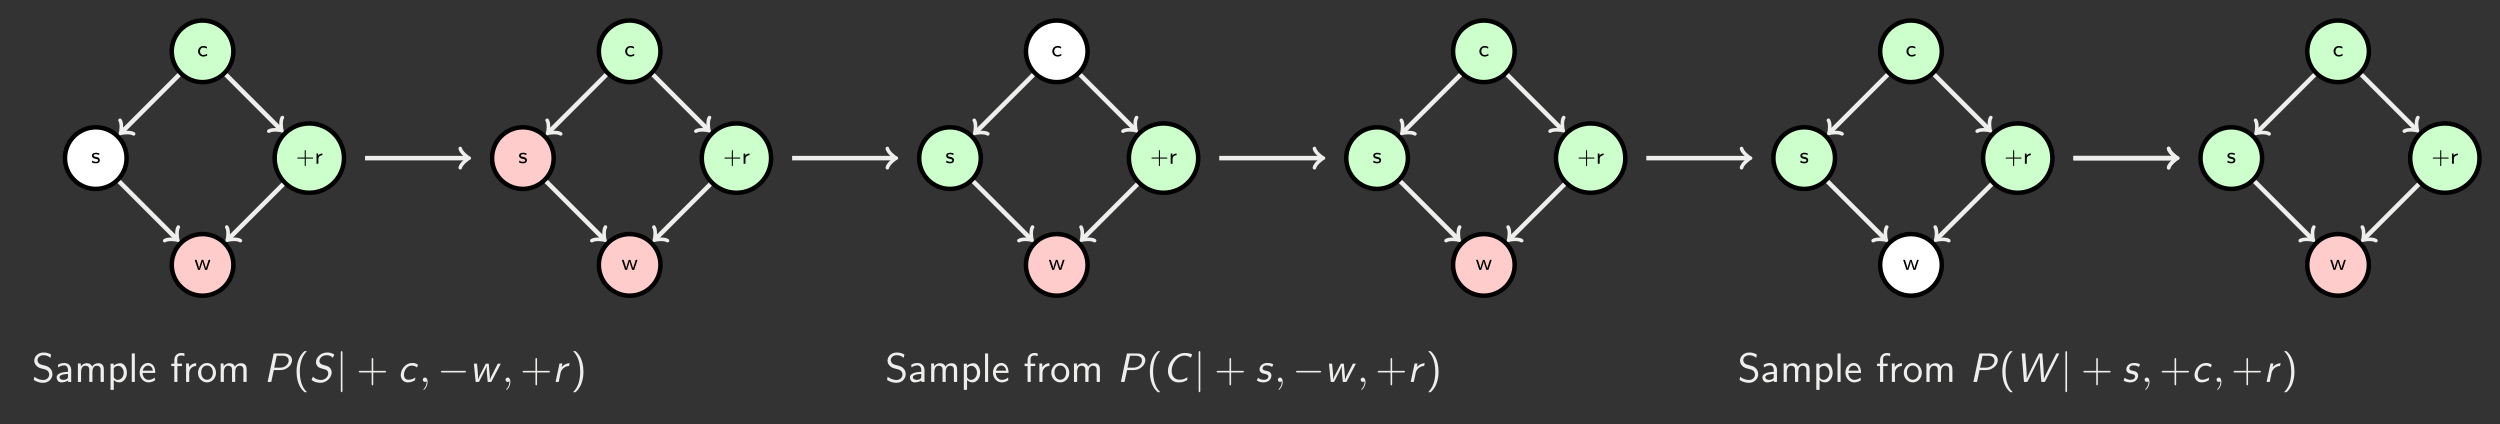 <?xml version="1.0" encoding="UTF-8"?>
<svg xmlns="http://www.w3.org/2000/svg" xmlns:xlink="http://www.w3.org/1999/xlink" width="663.7pt" height="112.606pt" viewBox="0 0 663.7 112.606" version="1.1">
<rect x="0" y="0" width="663.7" height="112.606" fill="#808080" stroke="none"/>
<defs>
<g>
<symbol overflow="visible" id="glyph0-0">
<path style="stroke:none;" d=""/>
</symbol>
<symbol overflow="visible" id="glyph0-1">
<path style="stroke:none;" d="M 2.609 -0.656 C 2.297 -0.453 1.984 -0.359 1.609 -0.359 C 1.062 -0.359 0.734 -0.797 0.734 -1.328 C 0.734 -1.797 0.969 -2.328 1.625 -2.328 C 2.031 -2.328 2.219 -2.25 2.531 -2.062 L 2.609 -2.484 C 2.25 -2.672 2.094 -2.75 1.625 -2.75 C 0.734 -2.75 0.219 -2.016 0.219 -1.328 C 0.219 -0.594 0.797 0.062 1.609 0.062 C 2.016 0.062 2.375 -0.062 2.641 -0.219 Z M 2.609 -0.656 "/>
</symbol>
<symbol overflow="visible" id="glyph0-2">
<path style="stroke:none;" d="M 4.25 -2.656 L 3.781 -2.656 C 3.734 -2.484 3.391 -1.484 3.203 -0.859 C 3.156 -0.688 3.094 -0.484 3.078 -0.359 C 3.047 -0.594 2.828 -1.25 2.812 -1.281 L 2.375 -2.656 L 1.922 -2.656 C 1.75 -2.141 1.297 -0.797 1.25 -0.359 C 1.203 -0.797 0.75 -2.109 0.656 -2.406 C 0.609 -2.547 0.609 -2.562 0.578 -2.656 L 0.094 -2.656 L 0.969 0 L 1.469 0 C 1.469 -0.031 1.641 -0.5 1.844 -1.156 C 1.938 -1.453 2.109 -2.031 2.141 -2.297 C 2.156 -2.172 2.203 -2.047 2.234 -1.891 C 2.281 -1.734 2.328 -1.578 2.359 -1.438 L 2.828 0 L 3.375 0 Z M 4.25 -2.656 "/>
</symbol>
<symbol overflow="visible" id="glyph0-3">
<path style="stroke:none;" d="M 2.188 -2.562 C 1.781 -2.734 1.484 -2.75 1.266 -2.75 C 1.109 -2.75 0.203 -2.75 0.203 -1.953 C 0.203 -1.672 0.359 -1.516 0.438 -1.438 C 0.656 -1.234 0.906 -1.188 1.219 -1.125 C 1.5 -1.078 1.828 -1.016 1.828 -0.719 C 1.828 -0.344 1.328 -0.344 1.25 -0.344 C 0.859 -0.344 0.5 -0.484 0.266 -0.656 L 0.172 -0.203 C 0.391 -0.109 0.75 0.062 1.25 0.062 C 1.516 0.062 1.781 0.016 2 -0.141 C 2.219 -0.312 2.297 -0.578 2.297 -0.781 C 2.297 -0.891 2.281 -1.125 2.031 -1.344 C 1.812 -1.547 1.594 -1.578 1.297 -1.641 C 0.953 -1.703 0.672 -1.766 0.672 -2.016 C 0.672 -2.359 1.109 -2.359 1.203 -2.359 C 1.547 -2.359 1.812 -2.297 2.109 -2.141 Z M 2.188 -2.562 "/>
</symbol>
<symbol overflow="visible" id="glyph0-4">
<path style="stroke:none;" d="M 2.609 -1.359 L 4.375 -1.359 C 4.453 -1.359 4.578 -1.359 4.578 -1.5 C 4.578 -1.641 4.453 -1.641 4.375 -1.641 L 2.609 -1.641 L 2.609 -3.406 C 2.609 -3.484 2.609 -3.609 2.469 -3.609 C 2.328 -3.609 2.328 -3.484 2.328 -3.406 L 2.328 -1.641 L 0.562 -1.641 C 0.484 -1.641 0.359 -1.641 0.359 -1.5 C 0.359 -1.359 0.484 -1.359 0.562 -1.359 L 2.328 -1.359 L 2.328 0.406 C 2.328 0.484 2.328 0.625 2.469 0.625 C 2.609 0.625 2.609 0.484 2.609 0.406 Z M 2.609 -1.359 "/>
</symbol>
<symbol overflow="visible" id="glyph0-5">
<path style="stroke:none;" d="M 1.016 -1.281 C 1.016 -1.922 1.547 -2.266 2.078 -2.281 L 2.078 -2.719 C 1.578 -2.703 1.203 -2.469 0.969 -2.141 L 0.969 -2.703 L 0.516 -2.703 L 0.516 0 L 1.016 0 Z M 1.016 -1.281 "/>
</symbol>
<symbol overflow="visible" id="glyph1-0">
<path style="stroke:none;" d=""/>
</symbol>
<symbol overflow="visible" id="glyph1-1">
<path style="stroke:none;" d="M 5.078 -7.266 C 4.469 -7.625 3.875 -7.812 3.078 -7.812 C 1.562 -7.812 0.609 -6.734 0.609 -5.656 C 0.609 -5.188 0.766 -4.734 1.203 -4.281 C 1.656 -3.781 2.141 -3.656 2.781 -3.5 C 3.703 -3.266 3.812 -3.234 4.125 -2.969 C 4.344 -2.781 4.578 -2.422 4.578 -1.953 C 4.578 -1.234 3.984 -0.516 2.984 -0.516 C 2.547 -0.516 1.562 -0.625 0.641 -1.391 L 0.484 -0.516 C 1.438 0.094 2.312 0.234 3 0.234 C 4.438 0.234 5.438 -0.859 5.438 -2.062 C 5.438 -2.766 5.109 -3.297 4.859 -3.562 C 4.359 -4.094 3.984 -4.203 2.984 -4.453 C 2.359 -4.609 2.188 -4.641 1.859 -4.922 C 1.781 -5 1.469 -5.312 1.469 -5.797 C 1.469 -6.438 2.062 -7.094 3.062 -7.094 C 3.984 -7.094 4.5 -6.734 4.906 -6.391 Z M 5.078 -7.266 "/>
</symbol>
<symbol overflow="visible" id="glyph1-2">
<path style="stroke:none;" d="M 4.359 -3.156 C 4.359 -4.266 3.562 -5.031 2.547 -5.031 C 1.844 -5.031 1.359 -4.859 0.844 -4.562 L 0.906 -3.844 C 1.469 -4.25 2.016 -4.391 2.547 -4.391 C 3.062 -4.391 3.5 -3.953 3.5 -3.141 L 3.5 -2.672 C 1.859 -2.656 0.484 -2.188 0.484 -1.234 C 0.484 -0.766 0.781 0.125 1.719 0.125 C 1.875 0.125 2.906 0.094 3.531 -0.391 L 3.531 0 L 4.359 0 Z M 3.5 -1.438 C 3.5 -1.234 3.5 -0.953 3.125 -0.75 C 2.812 -0.562 2.406 -0.547 2.281 -0.547 C 1.75 -0.547 1.266 -0.797 1.266 -1.25 C 1.266 -2.016 3.031 -2.094 3.5 -2.109 Z M 3.5 -1.438 "/>
</symbol>
<symbol overflow="visible" id="glyph1-3">
<path style="stroke:none;" d="M 7.781 -3.25 C 7.781 -3.984 7.609 -4.969 6.281 -4.969 C 5.625 -4.969 5.062 -4.656 4.656 -4.062 C 4.375 -4.891 3.609 -4.969 3.266 -4.969 C 2.469 -4.969 1.969 -4.516 1.672 -4.125 L 1.672 -4.906 L 0.891 -4.906 L 0.891 0 L 1.734 0 L 1.734 -2.672 C 1.734 -3.406 2.031 -4.297 2.828 -4.297 C 3.844 -4.297 3.906 -3.594 3.906 -3.172 L 3.906 0 L 4.75 0 L 4.75 -2.672 C 4.75 -3.406 5.047 -4.297 5.859 -4.297 C 6.875 -4.297 6.922 -3.594 6.922 -3.172 L 6.922 0 L 7.781 0 Z M 7.781 -3.25 "/>
</symbol>
<symbol overflow="visible" id="glyph1-4">
<path style="stroke:none;" d="M 1.75 -0.5 C 2.078 -0.188 2.562 0.125 3.219 0.125 C 4.281 0.125 5.234 -0.953 5.234 -2.438 C 5.234 -3.734 4.547 -4.969 3.5 -4.969 C 2.844 -4.969 2.219 -4.734 1.719 -4.312 L 1.719 -4.844 L 0.891 -4.844 L 0.891 2.109 L 1.75 2.109 Z M 1.75 -3.625 C 2 -4.016 2.438 -4.266 2.906 -4.266 C 3.734 -4.266 4.391 -3.438 4.391 -2.438 C 4.391 -1.312 3.609 -0.547 2.797 -0.547 C 2.359 -0.547 2.078 -0.766 1.859 -1.062 C 1.75 -1.219 1.75 -1.25 1.75 -1.438 Z M 1.75 -3.625 "/>
</symbol>
<symbol overflow="visible" id="glyph1-5">
<path style="stroke:none;" d="M 1.703 -7.562 L 0.891 -7.562 L 0.891 0 L 1.703 0 Z M 1.703 -7.562 "/>
</symbol>
<symbol overflow="visible" id="glyph1-6">
<path style="stroke:none;" d="M 4.516 -2.391 C 4.516 -2.766 4.5 -3.578 4.078 -4.234 C 3.625 -4.906 2.969 -5.031 2.578 -5.031 C 1.359 -5.031 0.375 -3.875 0.375 -2.469 C 0.375 -1.031 1.422 0.125 2.734 0.125 C 3.422 0.125 4.047 -0.141 4.469 -0.453 L 4.406 -1.156 C 3.719 -0.594 3 -0.547 2.75 -0.547 C 1.875 -0.547 1.172 -1.312 1.141 -2.391 Z M 1.203 -2.984 C 1.375 -3.812 1.953 -4.359 2.578 -4.359 C 3.141 -4.359 3.75 -3.984 3.891 -2.984 Z M 1.203 -2.984 "/>
</symbol>
<symbol overflow="visible" id="glyph1-7">
<path style="stroke:none;" d="M 1.922 -4.203 L 3.125 -4.203 L 3.125 -4.844 L 1.891 -4.844 L 1.891 -6.141 C 1.891 -6.953 2.625 -7.031 2.906 -7.031 C 3.125 -7.031 3.406 -7 3.781 -6.844 L 3.781 -7.562 C 3.656 -7.609 3.312 -7.688 2.906 -7.688 C 1.891 -7.688 1.094 -6.922 1.094 -5.828 L 1.094 -4.844 L 0.297 -4.844 L 0.297 -4.203 L 1.094 -4.203 L 1.094 0 L 1.922 0 Z M 1.922 -4.203 "/>
</symbol>
<symbol overflow="visible" id="glyph1-8">
<path style="stroke:none;" d="M 1.719 -2.328 C 1.719 -3.422 2.5 -4.203 3.562 -4.234 L 3.562 -4.969 C 2.594 -4.953 2 -4.422 1.656 -3.922 L 1.656 -4.906 L 0.891 -4.906 L 0.891 0 L 1.719 0 Z M 1.719 -2.328 "/>
</symbol>
<symbol overflow="visible" id="glyph1-9">
<path style="stroke:none;" d="M 5.109 -2.406 C 5.109 -3.859 4.031 -5.031 2.719 -5.031 C 1.391 -5.031 0.328 -3.828 0.328 -2.406 C 0.328 -0.953 1.438 0.125 2.719 0.125 C 4.031 0.125 5.109 -0.984 5.109 -2.406 Z M 2.719 -0.578 C 1.969 -0.578 1.172 -1.188 1.172 -2.516 C 1.172 -3.828 2 -4.359 2.719 -4.359 C 3.484 -4.359 4.266 -3.797 4.266 -2.516 C 4.266 -1.219 3.516 -0.578 2.719 -0.578 Z M 2.719 -0.578 "/>
</symbol>
<symbol overflow="visible" id="glyph1-10">
<path style="stroke:none;" d="M 2.953 -8.172 C 2.609 -7.859 1.875 -7.188 1.375 -5.844 C 0.938 -4.672 0.859 -3.516 0.859 -2.719 C 0.859 0.797 2.438 2.25 2.953 2.719 L 3.625 2.719 C 3.094 2.203 1.719 0.797 1.719 -2.719 C 1.719 -3.344 1.75 -4.609 2.188 -5.906 C 2.641 -7.172 3.266 -7.812 3.625 -8.172 Z M 2.953 -8.172 "/>
</symbol>
<symbol overflow="visible" id="glyph1-11">
<path style="stroke:none;" d="M 4.453 -2.516 L 7.5 -2.516 C 7.656 -2.516 7.859 -2.516 7.859 -2.719 C 7.859 -2.938 7.656 -2.938 7.5 -2.938 L 4.453 -2.938 L 4.453 -6 C 4.453 -6.156 4.453 -6.359 4.25 -6.359 C 4.031 -6.359 4.031 -6.156 4.031 -6 L 4.031 -2.938 L 0.969 -2.938 C 0.812 -2.938 0.609 -2.938 0.609 -2.719 C 0.609 -2.516 0.812 -2.516 0.969 -2.516 L 4.031 -2.516 L 4.031 0.547 C 4.031 0.703 4.031 0.906 4.25 0.906 C 4.453 0.906 4.453 0.703 4.453 0.547 Z M 4.453 -2.516 "/>
</symbol>
<symbol overflow="visible" id="glyph1-12">
<path style="stroke:none;" d="M 1.281 2.719 C 1.625 2.406 2.359 1.734 2.859 0.391 C 3.297 -0.781 3.375 -1.938 3.375 -2.719 C 3.375 -6.25 1.797 -7.703 1.281 -8.172 L 0.609 -8.172 C 1.141 -7.656 2.516 -6.25 2.516 -2.719 C 2.516 -2.109 2.484 -0.844 2.047 0.453 C 1.594 1.719 0.969 2.359 0.609 2.719 Z M 1.281 2.719 "/>
</symbol>
<symbol overflow="visible" id="glyph2-0">
<path style="stroke:none;" d=""/>
</symbol>
<symbol overflow="visible" id="glyph2-1">
<path style="stroke:none;" d="M 2.688 -3.156 L 4.516 -3.156 C 6.016 -3.156 7.531 -4.391 7.531 -5.766 C 7.531 -6.766 6.703 -7.562 5.375 -7.562 L 2.656 -7.562 L 1.047 0 L 2.016 0 Z M 3.469 -6.953 L 5 -6.953 C 5.984 -6.953 6.641 -6.5 6.641 -5.688 C 6.641 -4.812 5.828 -3.781 4.328 -3.781 L 2.797 -3.781 Z M 3.469 -6.953 "/>
</symbol>
<symbol overflow="visible" id="glyph2-2">
<path style="stroke:none;" d="M 6.625 -7.281 C 6.016 -7.641 5.5 -7.812 4.734 -7.812 C 3.031 -7.812 1.766 -6.469 1.766 -5.266 C 1.766 -4.953 1.859 -4.5 2.188 -4.156 C 2.578 -3.734 2.891 -3.672 3.531 -3.484 C 4.328 -3.281 4.531 -3.234 4.75 -2.984 C 4.969 -2.719 5.031 -2.453 5.031 -2.219 C 5.031 -1.422 4.219 -0.516 3.094 -0.516 C 2.406 -0.516 1.562 -0.75 0.938 -1.391 L 0.594 -0.531 C 1.156 -0.062 2.047 0.234 2.938 0.234 C 4.609 0.234 5.938 -1.188 5.938 -2.516 C 5.938 -2.75 5.891 -3.266 5.469 -3.734 C 5.109 -4.141 4.828 -4.203 3.828 -4.469 C 3.375 -4.594 2.688 -4.781 2.688 -5.562 C 2.688 -6.344 3.516 -7.094 4.562 -7.094 C 5.281 -7.094 5.797 -6.891 6.266 -6.391 Z M 6.625 -7.281 "/>
</symbol>
<symbol overflow="visible" id="glyph2-3">
<path style="stroke:none;" d="M 5.438 -4.547 C 4.859 -4.969 4.453 -5.031 3.859 -5.031 C 2.109 -5.031 0.844 -3.297 0.844 -1.844 C 0.844 -0.844 1.469 0.125 2.719 0.125 C 3.297 0.125 3.938 -0.031 4.625 -0.438 L 4.719 -1.172 C 4.281 -0.891 3.672 -0.578 2.875 -0.578 C 2.109 -0.578 1.703 -1.141 1.703 -1.906 C 1.703 -2.859 2.359 -4.328 3.719 -4.328 C 4.375 -4.328 4.672 -4.203 5.156 -3.844 Z M 5.438 -4.547 "/>
</symbol>
<symbol overflow="visible" id="glyph2-4">
<path style="stroke:none;" d="M 8.312 -4.844 L 7.516 -4.844 L 6.234 -2.328 C 5.938 -1.766 5.547 -1.031 5.422 -0.594 L 5.406 -0.594 L 5.406 -0.906 C 5.406 -1.531 5.359 -2 5.312 -2.578 L 5.109 -4.844 L 4.328 -4.844 L 3.094 -2.422 C 2.766 -1.812 2.453 -1.188 2.281 -0.625 L 2.266 -0.625 C 2.281 -0.703 2.281 -0.906 2.281 -1.125 C 2.281 -1.234 2.281 -1.781 2.188 -2.766 L 2 -4.844 L 1.172 -4.844 L 1.641 0 L 2.516 0 C 2.562 -0.109 3.281 -1.484 3.516 -1.953 C 3.984 -2.906 4.453 -3.828 4.562 -4.234 L 4.578 -4.234 C 4.578 -4.203 4.562 -4 4.562 -3.781 C 4.562 -3.266 4.609 -2.672 4.641 -2.156 L 4.844 0 L 5.797 0 Z M 8.312 -4.844 "/>
</symbol>
<symbol overflow="visible" id="glyph2-5">
<path style="stroke:none;" d="M 4.625 -4.969 C 3.344 -4.938 2.531 -3.969 2.516 -3.953 L 2.5 -3.953 L 2.703 -4.906 L 1.938 -4.906 L 0.891 0 L 1.719 0 C 2 -1.344 2.219 -2.391 2.25 -2.547 C 2.453 -3.266 3.266 -4.203 4.453 -4.234 Z M 4.625 -4.969 "/>
</symbol>
<symbol overflow="visible" id="glyph2-6">
<path style="stroke:none;" d="M 7.859 -7.312 C 7.188 -7.609 6.594 -7.688 5.906 -7.688 C 3.531 -7.688 1.422 -5.297 1.422 -2.859 C 1.422 -1.25 2.516 0.125 4.188 0.125 C 5.219 0.125 5.625 0 6.516 -0.484 L 6.609 -1.25 C 5.766 -0.734 5.25 -0.594 4.438 -0.594 C 3.062 -0.594 2.406 -1.719 2.406 -2.938 C 2.406 -5 4 -6.984 5.766 -6.984 C 6.484 -6.984 6.922 -6.812 7.5 -6.422 Z M 7.859 -7.312 "/>
</symbol>
<symbol overflow="visible" id="glyph2-7">
<path style="stroke:none;" d="M 4.734 -4.672 C 4.25 -4.922 3.844 -5.031 3.234 -5.031 C 2.828 -5.031 2.25 -4.984 1.734 -4.594 C 1.281 -4.25 1.094 -3.656 1.094 -3.344 C 1.094 -3.016 1.234 -2.766 1.453 -2.547 C 1.719 -2.281 2 -2.219 2.656 -2.094 C 2.938 -2.031 3.453 -1.922 3.453 -1.438 C 3.453 -1.422 3.453 -0.562 2.25 -0.562 C 1.859 -0.562 1.219 -0.656 0.672 -1.094 L 0.438 -0.516 C 0.422 -0.484 0.391 -0.422 0.391 -0.375 C 0.391 -0.344 1.062 0.125 2.109 0.125 C 3.922 0.125 4.25 -1.234 4.25 -1.672 C 4.25 -2.203 3.938 -2.484 3.844 -2.578 C 3.531 -2.812 3.344 -2.844 2.75 -2.984 C 2.312 -3.062 1.906 -3.156 1.906 -3.594 C 1.906 -3.609 1.906 -4.391 3 -4.391 C 3.594 -4.391 4.016 -4.25 4.453 -3.969 Z M 4.734 -4.672 "/>
</symbol>
<symbol overflow="visible" id="glyph2-8">
<path style="stroke:none;" d="M 11.75 -7.562 L 10.953 -7.562 L 8.938 -3.562 C 8.734 -3.156 7.859 -1.375 7.656 -0.812 L 7.641 -0.812 C 7.656 -0.891 7.656 -0.922 7.656 -1.203 C 7.656 -1.312 7.656 -1.969 7.531 -3.703 L 7.234 -7.562 L 6.344 -7.562 C 6.281 -7.422 5.641 -6.156 5.625 -6.156 L 3.906 -2.641 C 3.422 -1.656 3.156 -1.031 3.094 -0.828 C 3.094 -0.906 3.094 -1.234 3.094 -1.344 C 3.094 -2.172 3.047 -3 2.984 -3.828 L 2.688 -7.562 L 1.75 -7.562 L 2.359 0 L 3.25 0 L 4.969 -3.406 C 5.109 -3.719 6.375 -6.219 6.531 -6.734 L 6.547 -6.734 L 6.547 -6.406 C 6.547 -5.938 6.609 -4.75 6.656 -4.062 L 6.969 0 L 7.922 0 Z M 11.75 -7.562 "/>
</symbol>
<symbol overflow="visible" id="glyph3-0">
<path style="stroke:none;" d=""/>
</symbol>
<symbol overflow="visible" id="glyph3-1">
<path style="stroke:none;" d="M 1.734 -7.781 C 1.734 -7.984 1.734 -8.172 1.516 -8.172 C 1.297 -8.172 1.297 -7.984 1.297 -7.781 L 1.297 2.328 C 1.297 2.531 1.297 2.719 1.516 2.719 C 1.734 2.719 1.734 2.531 1.734 2.328 Z M 1.734 -7.781 "/>
</symbol>
<symbol overflow="visible" id="glyph3-2">
<path style="stroke:none;" d="M 7.188 -2.516 C 7.375 -2.516 7.562 -2.516 7.562 -2.719 C 7.562 -2.938 7.375 -2.938 7.188 -2.938 L 1.281 -2.938 C 1.094 -2.938 0.906 -2.938 0.906 -2.719 C 0.906 -2.516 1.094 -2.516 1.281 -2.516 Z M 7.188 -2.516 "/>
</symbol>
<symbol overflow="visible" id="glyph4-0">
<path style="stroke:none;" d=""/>
</symbol>
<symbol overflow="visible" id="glyph4-1">
<path style="stroke:none;" d="M 2.219 -0.016 C 2.219 -0.734 1.938 -1.156 1.516 -1.156 C 1.156 -1.156 0.938 -0.891 0.938 -0.578 C 0.938 -0.281 1.156 0 1.516 0 C 1.641 0 1.781 -0.047 1.891 -0.141 C 1.938 -0.156 1.938 -0.172 1.953 -0.172 C 1.969 -0.172 1.969 -0.156 1.969 -0.016 C 1.969 0.797 1.594 1.453 1.234 1.812 C 1.109 1.938 1.109 1.953 1.109 1.984 C 1.109 2.062 1.172 2.109 1.219 2.109 C 1.344 2.109 2.219 1.266 2.219 -0.016 Z M 2.219 -0.016 "/>
</symbol>
</g>
<clipPath id="clip1">
  <path d="M 0 0 L 663.699 0 L 663.699 112.605 L 0 112.605 Z M 0 0 "/>
</clipPath>
<clipPath id="clip2">
  <path d="M 622 15 L 663.699 15 L 663.699 69 L 622 69 Z M 622 15 "/>
</clipPath>
</defs>
<g id="surface41">
<g clip-path="url(#clip1)" clip-rule="nonzero">
<path style=" stroke:none;fill-rule:nonzero;fill:rgb(20%,20%,20%);fill-opacity:1;" d="M 0 112.609 L 0 0 L 663.707 0 L 663.707 112.609 Z M 0 112.609 "/>
</g>
<path style="fill-rule:nonzero;fill:rgb(79.999%,100%,79.999%);fill-opacity:1;stroke-width:1.196;stroke-linecap:butt;stroke-linejoin:miter;stroke:rgb(0%,0%,0%);stroke-opacity:1;stroke-miterlimit:10;" d="M 8.182 -0.001 C 8.182 4.519 4.518 8.183 -0.002 8.183 C -4.517 8.183 -8.181 4.519 -8.181 -0.001 C -8.181 -4.52 -4.517 -8.181 -0.002 -8.181 C 4.518 -8.181 8.182 -4.52 8.182 -0.001 Z M 8.182 -0.001 " transform="matrix(1,0,0,-1,53.775,13.628)"/>
<g style="fill:rgb(0%,0%,0%);fill-opacity:1;">
  <use xlink:href="#glyph0-1" x="52.363" y="14.956"/>
</g>
<path style="fill-rule:nonzero;fill:rgb(100%,79.999%,79.999%);fill-opacity:1;stroke-width:1.196;stroke-linecap:butt;stroke-linejoin:miter;stroke:rgb(0%,0%,0%);stroke-opacity:1;stroke-miterlimit:10;" d="M 8.182 -56.692 C 8.182 -52.177 4.518 -48.513 -0.002 -48.513 C -4.517 -48.513 -8.181 -52.177 -8.181 -56.692 C -8.181 -61.212 -4.517 -64.876 -0.002 -64.876 C 4.518 -64.876 8.182 -61.212 8.182 -56.692 Z M 8.182 -56.692 " transform="matrix(1,0,0,-1,53.775,13.628)"/>
<g style="fill:rgb(0%,0%,0%);fill-opacity:1;">
  <use xlink:href="#glyph0-2" x="51.606" y="71.649"/>
</g>
<path style="fill-rule:nonzero;fill:rgb(100%,100%,100%);fill-opacity:1;stroke-width:1.196;stroke-linecap:butt;stroke-linejoin:miter;stroke:rgb(0%,0%,0%);stroke-opacity:1;stroke-miterlimit:10;" d="M -20.166 -28.349 C -20.166 -23.829 -23.83 -20.165 -28.345 -20.165 C -32.865 -20.165 -36.529 -23.829 -36.529 -28.349 C -36.529 -32.864 -32.865 -36.528 -28.345 -36.528 C -23.83 -36.528 -20.166 -32.864 -20.166 -28.349 Z M -20.166 -28.349 " transform="matrix(1,0,0,-1,53.775,13.628)"/>
<g style="fill:rgb(0%,0%,0%);fill-opacity:1;">
  <use xlink:href="#glyph0-3" x="24.211" y="43.302"/>
</g>
<path style="fill-rule:nonzero;fill:rgb(79.999%,100%,79.999%);fill-opacity:1;stroke-width:1.196;stroke-linecap:butt;stroke-linejoin:miter;stroke:rgb(0%,0%,0%);stroke-opacity:1;stroke-miterlimit:10;" d="M 37.549 -28.349 C 37.549 -23.263 33.428 -19.142 28.346 -19.142 C 23.264 -19.142 19.143 -23.263 19.143 -28.349 C 19.143 -33.431 23.264 -37.552 28.346 -37.552 C 33.428 -37.552 37.549 -33.431 37.549 -28.349 Z M 37.549 -28.349 " transform="matrix(1,0,0,-1,53.775,13.628)"/>
<g style="fill:rgb(0%,0%,0%);fill-opacity:1;">
  <use xlink:href="#glyph0-4" x="78.567" y="43.469"/>
  <use xlink:href="#glyph0-5" x="83.507" y="43.469"/>
</g>
<path style="fill:none;stroke-width:1.196;stroke-linecap:butt;stroke-linejoin:miter;stroke:rgb(93.332%,93.332%,92.548%);stroke-opacity:1;stroke-miterlimit:10;" d="M -6.209 -6.208 L -21.462 -21.462 " transform="matrix(1,0,0,-1,53.775,13.628)"/>
<path style="fill:none;stroke-width:0.956;stroke-linecap:round;stroke-linejoin:round;stroke:rgb(93.332%,93.332%,92.548%);stroke-opacity:1;stroke-miterlimit:10;" d="M -1.912 2.552 C -1.754 1.593 -0 0.16 0.48 -0 C -0 -0.161 -1.754 -1.594 -1.914 -2.55 " transform="matrix(-0.707,0.707,0.707,0.707,32.313,35.09)"/>
<path style="fill:none;stroke-width:1.196;stroke-linecap:butt;stroke-linejoin:miter;stroke:rgb(93.332%,93.332%,92.548%);stroke-opacity:1;stroke-miterlimit:10;" d="M 6.209 -6.208 L 20.741 -20.739 " transform="matrix(1,0,0,-1,53.775,13.628)"/>
<path style="fill:none;stroke-width:0.956;stroke-linecap:round;stroke-linejoin:round;stroke:rgb(93.332%,93.332%,92.548%);stroke-opacity:1;stroke-miterlimit:10;" d="M -1.914 2.55 C -1.754 1.595 0 0.161 0.478 -0.002 C 0 -0.159 -1.754 -1.593 -1.911 -2.551 " transform="matrix(0.707,0.707,0.707,-0.707,74.515,34.368)"/>
<path style="fill:none;stroke-width:1.196;stroke-linecap:butt;stroke-linejoin:miter;stroke:rgb(93.332%,93.332%,92.548%);stroke-opacity:1;stroke-miterlimit:10;" d="M -22.138 -34.556 L -6.884 -49.809 " transform="matrix(1,0,0,-1,53.775,13.628)"/>
<path style="fill:none;stroke-width:0.956;stroke-linecap:round;stroke-linejoin:round;stroke:rgb(93.332%,93.332%,92.548%);stroke-opacity:1;stroke-miterlimit:10;" d="M -1.914 2.549 C -1.754 1.593 0 0.16 0.478 0.002 C 0 -0.16 -1.754 -1.594 -1.914 -2.55 " transform="matrix(0.707,0.707,0.707,-0.707,46.891,63.437)"/>
<path style="fill:none;stroke-width:1.196;stroke-linecap:butt;stroke-linejoin:miter;stroke:rgb(93.332%,93.332%,92.548%);stroke-opacity:1;stroke-miterlimit:10;" d="M 21.416 -35.278 L 6.885 -49.809 " transform="matrix(1,0,0,-1,53.775,13.628)"/>
<path style="fill:none;stroke-width:0.956;stroke-linecap:round;stroke-linejoin:round;stroke:rgb(93.332%,93.332%,92.548%);stroke-opacity:1;stroke-miterlimit:10;" d="M -1.915 2.55 C -1.754 1.595 -0 0.161 0.477 -0.002 C -0 -0.159 -1.754 -1.593 -1.912 -2.551 " transform="matrix(-0.707,0.707,0.707,0.707,60.659,63.437)"/>
<path style="fill-rule:nonzero;fill:rgb(79.999%,100%,79.999%);fill-opacity:1;stroke-width:1.196;stroke-linecap:butt;stroke-linejoin:miter;stroke:rgb(0%,0%,0%);stroke-opacity:1;stroke-miterlimit:10;" d="M 121.569 -0.001 C 121.569 4.519 117.905 8.183 113.389 8.183 C 108.87 8.183 105.205 4.519 105.205 -0.001 C 105.205 -4.52 108.87 -8.181 113.389 -8.181 C 117.905 -8.181 121.569 -4.52 121.569 -0.001 Z M 121.569 -0.001 " transform="matrix(1,0,0,-1,53.775,13.628)"/>
<g style="fill:rgb(0%,0%,0%);fill-opacity:1;">
  <use xlink:href="#glyph0-1" x="165.749" y="14.956"/>
</g>
<path style="fill-rule:nonzero;fill:rgb(100%,79.999%,79.999%);fill-opacity:1;stroke-width:1.196;stroke-linecap:butt;stroke-linejoin:miter;stroke:rgb(0%,0%,0%);stroke-opacity:1;stroke-miterlimit:10;" d="M 121.569 -56.692 C 121.569 -52.177 117.905 -48.513 113.389 -48.513 C 108.87 -48.513 105.205 -52.177 105.205 -56.692 C 105.205 -61.212 108.87 -64.876 113.389 -64.876 C 117.905 -64.876 121.569 -61.212 121.569 -56.692 Z M 121.569 -56.692 " transform="matrix(1,0,0,-1,53.775,13.628)"/>
<g style="fill:rgb(0%,0%,0%);fill-opacity:1;">
  <use xlink:href="#glyph0-2" x="164.992" y="71.649"/>
</g>
<path style="fill-rule:nonzero;fill:rgb(100%,79.999%,79.999%);fill-opacity:1;stroke-width:1.196;stroke-linecap:butt;stroke-linejoin:miter;stroke:rgb(0%,0%,0%);stroke-opacity:1;stroke-miterlimit:10;" d="M 93.221 -28.349 C 93.221 -23.829 89.561 -20.165 85.041 -20.165 C 80.522 -20.165 76.858 -23.829 76.858 -28.349 C 76.858 -32.864 80.522 -36.528 85.041 -36.528 C 89.561 -36.528 93.221 -32.864 93.221 -28.349 Z M 93.221 -28.349 " transform="matrix(1,0,0,-1,53.775,13.628)"/>
<g style="fill:rgb(0%,0%,0%);fill-opacity:1;">
  <use xlink:href="#glyph0-3" x="137.597" y="43.302"/>
</g>
<path style="fill-rule:nonzero;fill:rgb(79.999%,100%,79.999%);fill-opacity:1;stroke-width:1.196;stroke-linecap:butt;stroke-linejoin:miter;stroke:rgb(0%,0%,0%);stroke-opacity:1;stroke-miterlimit:10;" d="M 150.936 -28.349 C 150.936 -23.263 146.819 -19.142 141.733 -19.142 C 136.651 -19.142 132.53 -23.263 132.53 -28.349 C 132.53 -33.431 136.651 -37.552 141.733 -37.552 C 146.819 -37.552 150.936 -33.431 150.936 -28.349 Z M 150.936 -28.349 " transform="matrix(1,0,0,-1,53.775,13.628)"/>
<g style="fill:rgb(0%,0%,0%);fill-opacity:1;">
  <use xlink:href="#glyph0-4" x="191.953" y="43.469"/>
  <use xlink:href="#glyph0-5" x="196.893" y="43.469"/>
</g>
<path style="fill:none;stroke-width:1.196;stroke-linecap:butt;stroke-linejoin:miter;stroke:rgb(93.332%,93.332%,92.548%);stroke-opacity:1;stroke-miterlimit:10;" d="M 107.178 -6.208 L 91.924 -21.462 " transform="matrix(1,0,0,-1,53.775,13.628)"/>
<path style="fill:none;stroke-width:0.956;stroke-linecap:round;stroke-linejoin:round;stroke:rgb(93.332%,93.332%,92.548%);stroke-opacity:1;stroke-miterlimit:10;" d="M -1.911 2.551 C -1.754 1.593 0 0.159 0.478 0.002 C 0 -0.161 -1.754 -1.595 -1.914 -2.55 " transform="matrix(-0.707,0.707,0.707,0.707,145.7,35.09)"/>
<path style="fill:none;stroke-width:1.196;stroke-linecap:butt;stroke-linejoin:miter;stroke:rgb(93.332%,93.332%,92.548%);stroke-opacity:1;stroke-miterlimit:10;" d="M 119.596 -6.208 L 134.127 -20.739 " transform="matrix(1,0,0,-1,53.775,13.628)"/>
<path style="fill:none;stroke-width:0.956;stroke-linecap:round;stroke-linejoin:round;stroke:rgb(93.332%,93.332%,92.548%);stroke-opacity:1;stroke-miterlimit:10;" d="M -1.915 2.55 C -1.754 1.594 -0 0.161 0.48 0.001 C -0 -0.16 -1.754 -1.593 -1.912 -2.552 " transform="matrix(0.707,0.707,0.707,-0.707,187.902,34.368)"/>
<path style="fill:none;stroke-width:1.196;stroke-linecap:butt;stroke-linejoin:miter;stroke:rgb(93.332%,93.332%,92.548%);stroke-opacity:1;stroke-miterlimit:10;" d="M 91.248 -34.556 L 106.502 -49.809 " transform="matrix(1,0,0,-1,53.775,13.628)"/>
<path style="fill:none;stroke-width:0.956;stroke-linecap:round;stroke-linejoin:round;stroke:rgb(93.332%,93.332%,92.548%);stroke-opacity:1;stroke-miterlimit:10;" d="M -1.912 2.552 C -1.754 1.593 -0 0.16 0.478 0.002 C -0 -0.161 -1.754 -1.594 -1.914 -2.55 " transform="matrix(0.707,0.707,0.707,-0.707,160.278,63.437)"/>
<path style="fill:none;stroke-width:1.196;stroke-linecap:butt;stroke-linejoin:miter;stroke:rgb(93.332%,93.332%,92.548%);stroke-opacity:1;stroke-miterlimit:10;" d="M 134.803 -35.278 L 120.272 -49.809 " transform="matrix(1,0,0,-1,53.775,13.628)"/>
<path style="fill:none;stroke-width:0.956;stroke-linecap:round;stroke-linejoin:round;stroke:rgb(93.332%,93.332%,92.548%);stroke-opacity:1;stroke-miterlimit:10;" d="M -1.914 2.55 C -1.754 1.594 0 0.161 0.478 -0.002 C 0 -0.16 -1.754 -1.593 -1.914 -2.549 " transform="matrix(-0.707,0.707,0.707,0.707,174.047,63.437)"/>
<g style="fill:rgb(93.332%,93.332%,92.548%);fill-opacity:1;">
  <use xlink:href="#glyph1-1" x="8.485" y="101.394"/>
  <use xlink:href="#glyph1-2" x="14.546" y="101.394"/>
  <use xlink:href="#glyph1-3" x="19.789" y="101.394"/>
  <use xlink:href="#glyph1-4" x="28.455" y="101.394"/>
  <use xlink:href="#glyph1-5" x="34.092" y="101.394"/>
  <use xlink:href="#glyph1-6" x="36.698" y="101.394"/>
</g>
<g style="fill:rgb(93.332%,93.332%,92.548%);fill-opacity:1;">
  <use xlink:href="#glyph1-7" x="45.179" y="101.394"/>
  <use xlink:href="#glyph1-8" x="48.513" y="101.394"/>
  <use xlink:href="#glyph1-9" x="52.24" y="101.394"/>
  <use xlink:href="#glyph1-3" x="57.695" y="101.394"/>
</g>
<g style="fill:rgb(93.332%,93.332%,92.548%);fill-opacity:1;">
  <use xlink:href="#glyph2-1" x="70" y="101.394"/>
</g>
<g style="fill:rgb(93.332%,93.332%,92.548%);fill-opacity:1;">
  <use xlink:href="#glyph1-10" x="77.874" y="101.394"/>
</g>
<g style="fill:rgb(93.332%,93.332%,92.548%);fill-opacity:1;">
  <use xlink:href="#glyph2-2" x="82.117" y="101.394"/>
</g>
<g style="fill:rgb(93.332%,93.332%,92.548%);fill-opacity:1;">
  <use xlink:href="#glyph3-1" x="89.181" y="101.394"/>
</g>
<g style="fill:rgb(93.332%,93.332%,92.548%);fill-opacity:1;">
  <use xlink:href="#glyph1-11" x="94.636" y="101.394"/>
</g>
<g style="fill:rgb(93.332%,93.332%,92.548%);fill-opacity:1;">
  <use xlink:href="#glyph2-3" x="105.545" y="101.394"/>
</g>
<g style="fill:rgb(93.332%,93.332%,92.548%);fill-opacity:1;">
  <use xlink:href="#glyph4-1" x="111.303" y="101.394"/>
</g>
<g style="fill:rgb(93.332%,93.332%,92.548%);fill-opacity:1;">
  <use xlink:href="#glyph3-2" x="116.151" y="101.394"/>
</g>
<g style="fill:rgb(93.332%,93.332%,92.548%);fill-opacity:1;">
  <use xlink:href="#glyph2-4" x="124.636" y="101.394"/>
</g>
<g style="fill:rgb(93.332%,93.332%,92.548%);fill-opacity:1;">
  <use xlink:href="#glyph4-1" x="133.273" y="101.394"/>
</g>
<g style="fill:rgb(93.332%,93.332%,92.548%);fill-opacity:1;">
  <use xlink:href="#glyph1-11" x="138.121" y="101.394"/>
</g>
<g style="fill:rgb(93.332%,93.332%,92.548%);fill-opacity:1;">
  <use xlink:href="#glyph2-5" x="146.606" y="101.394"/>
</g>
<g style="fill:rgb(93.332%,93.332%,92.548%);fill-opacity:1;">
  <use xlink:href="#glyph1-12" x="151.515" y="101.394"/>
</g>
<path style="fill:none;stroke-width:1.196;stroke-linecap:butt;stroke-linejoin:miter;stroke:rgb(93.332%,93.332%,92.548%);stroke-opacity:1;stroke-miterlimit:10;" d="M 43.131 -28.349 L 70.323 -28.349 " transform="matrix(1,0,0,-1,53.775,13.628)"/>
<path style="fill:none;stroke-width:0.956;stroke-linecap:round;stroke-linejoin:round;stroke:rgb(93.332%,93.332%,92.548%);stroke-opacity:1;stroke-miterlimit:10;" d="M -1.914 2.549 C -1.754 1.596 -0 0.158 0.48 -0.002 C -0 -0.158 -1.754 -1.596 -1.914 -2.549 " transform="matrix(1,0,0,-1,124.098,41.975)"/>
<path style="fill-rule:nonzero;fill:rgb(100%,100%,100%);fill-opacity:1;stroke-width:1.196;stroke-linecap:butt;stroke-linejoin:miter;stroke:rgb(0%,0%,0%);stroke-opacity:1;stroke-miterlimit:10;" d="M 234.955 -0.001 C 234.955 4.519 231.295 8.183 226.776 8.183 C 222.256 8.183 218.592 4.519 218.592 -0.001 C 218.592 -4.52 222.256 -8.181 226.776 -8.181 C 231.295 -8.181 234.955 -4.52 234.955 -0.001 Z M 234.955 -0.001 " transform="matrix(1,0,0,-1,53.775,13.628)"/>
<g style="fill:rgb(0%,0%,0%);fill-opacity:1;">
  <use xlink:href="#glyph0-1" x="279.135" y="14.956"/>
</g>
<path style="fill-rule:nonzero;fill:rgb(100%,79.999%,79.999%);fill-opacity:1;stroke-width:1.196;stroke-linecap:butt;stroke-linejoin:miter;stroke:rgb(0%,0%,0%);stroke-opacity:1;stroke-miterlimit:10;" d="M 234.955 -56.692 C 234.955 -52.177 231.295 -48.513 226.776 -48.513 C 222.256 -48.513 218.592 -52.177 218.592 -56.692 C 218.592 -61.212 222.256 -64.876 226.776 -64.876 C 231.295 -64.876 234.955 -61.212 234.955 -56.692 Z M 234.955 -56.692 " transform="matrix(1,0,0,-1,53.775,13.628)"/>
<g style="fill:rgb(0%,0%,0%);fill-opacity:1;">
  <use xlink:href="#glyph0-2" x="278.377" y="71.649"/>
</g>
<path style="fill-rule:nonzero;fill:rgb(79.999%,100%,79.999%);fill-opacity:1;stroke-width:1.196;stroke-linecap:butt;stroke-linejoin:miter;stroke:rgb(0%,0%,0%);stroke-opacity:1;stroke-miterlimit:10;" d="M 206.608 -28.349 C 206.608 -23.829 202.948 -20.165 198.428 -20.165 C 193.909 -20.165 190.245 -23.829 190.245 -28.349 C 190.245 -32.864 193.909 -36.528 198.428 -36.528 C 202.948 -36.528 206.608 -32.864 206.608 -28.349 Z M 206.608 -28.349 " transform="matrix(1,0,0,-1,53.775,13.628)"/>
<g style="fill:rgb(0%,0%,0%);fill-opacity:1;">
  <use xlink:href="#glyph0-3" x="250.983" y="43.302"/>
</g>
<path style="fill-rule:nonzero;fill:rgb(79.999%,100%,79.999%);fill-opacity:1;stroke-width:1.196;stroke-linecap:butt;stroke-linejoin:miter;stroke:rgb(0%,0%,0%);stroke-opacity:1;stroke-miterlimit:10;" d="M 264.327 -28.349 C 264.327 -23.263 260.205 -19.142 255.12 -19.142 C 250.037 -19.142 245.916 -23.263 245.916 -28.349 C 245.916 -33.431 250.037 -37.552 255.12 -37.552 C 260.205 -37.552 264.327 -33.431 264.327 -28.349 Z M 264.327 -28.349 " transform="matrix(1,0,0,-1,53.775,13.628)"/>
<g style="fill:rgb(0%,0%,0%);fill-opacity:1;">
  <use xlink:href="#glyph0-4" x="305.338" y="43.469"/>
  <use xlink:href="#glyph0-5" x="310.278" y="43.469"/>
</g>
<path style="fill:none;stroke-width:1.196;stroke-linecap:butt;stroke-linejoin:miter;stroke:rgb(93.332%,93.332%,92.548%);stroke-opacity:1;stroke-miterlimit:10;" d="M 220.565 -6.208 L 205.311 -21.462 " transform="matrix(1,0,0,-1,53.775,13.628)"/>
<path style="fill:none;stroke-width:0.956;stroke-linecap:round;stroke-linejoin:round;stroke:rgb(93.332%,93.332%,92.548%);stroke-opacity:1;stroke-miterlimit:10;" d="M -1.911 2.551 C -1.753 1.593 0.001 0.159 0.478 0.002 C 0.001 -0.161 -1.753 -1.595 -1.914 -2.551 " transform="matrix(-0.707,0.707,0.707,0.707,259.087,35.09)"/>
<path style="fill:none;stroke-width:1.196;stroke-linecap:butt;stroke-linejoin:miter;stroke:rgb(93.332%,93.332%,92.548%);stroke-opacity:1;stroke-miterlimit:10;" d="M 232.983 -6.208 L 247.514 -20.739 " transform="matrix(1,0,0,-1,53.775,13.628)"/>
<path style="fill:none;stroke-width:0.956;stroke-linecap:round;stroke-linejoin:round;stroke:rgb(93.332%,93.332%,92.548%);stroke-opacity:1;stroke-miterlimit:10;" d="M -1.912 2.552 C -1.755 1.594 -0.001 0.16 0.48 0 C -0.001 -0.16 -1.755 -1.594 -1.912 -2.552 " transform="matrix(0.707,0.707,0.707,-0.707,301.289,34.368)"/>
<path style="fill:none;stroke-width:1.196;stroke-linecap:butt;stroke-linejoin:miter;stroke:rgb(93.332%,93.332%,92.548%);stroke-opacity:1;stroke-miterlimit:10;" d="M 204.635 -34.556 L 219.889 -49.809 " transform="matrix(1,0,0,-1,53.775,13.628)"/>
<path style="fill:none;stroke-width:0.956;stroke-linecap:round;stroke-linejoin:round;stroke:rgb(93.332%,93.332%,92.548%);stroke-opacity:1;stroke-miterlimit:10;" d="M -1.912 2.551 C -1.755 1.593 -0.001 0.159 0.477 0.002 C -0.001 -0.161 -1.755 -1.595 -1.915 -2.551 " transform="matrix(0.707,0.707,0.707,-0.707,273.665,63.437)"/>
<path style="fill:none;stroke-width:1.196;stroke-linecap:butt;stroke-linejoin:miter;stroke:rgb(93.332%,93.332%,92.548%);stroke-opacity:1;stroke-miterlimit:10;" d="M 248.19 -35.278 L 233.659 -49.809 " transform="matrix(1,0,0,-1,53.775,13.628)"/>
<path style="fill:none;stroke-width:0.956;stroke-linecap:round;stroke-linejoin:round;stroke:rgb(93.332%,93.332%,92.548%);stroke-opacity:1;stroke-miterlimit:10;" d="M -1.914 2.55 C -1.754 1.594 0 0.16 0.476 0 C 0 -0.16 -1.754 -1.594 -1.914 -2.549 " transform="matrix(-0.707,0.707,0.707,0.707,287.434,63.437)"/>
<path style="fill:none;stroke-width:1.196;stroke-linecap:butt;stroke-linejoin:miter;stroke:rgb(93.332%,93.332%,92.548%);stroke-opacity:1;stroke-miterlimit:10;" d="M 156.518 -28.349 L 183.709 -28.349 " transform="matrix(1,0,0,-1,53.775,13.628)"/>
<path style="fill:none;stroke-width:0.956;stroke-linecap:round;stroke-linejoin:round;stroke:rgb(93.332%,93.332%,92.548%);stroke-opacity:1;stroke-miterlimit:10;" d="M -1.911 2.549 C -1.755 1.596 -0.001 0.158 0.48 -0.002 C -0.001 -0.158 -1.755 -1.596 -1.911 -2.549 " transform="matrix(1,0,0,-1,237.485,41.975)"/>
<path style="fill-rule:nonzero;fill:rgb(79.999%,100%,79.999%);fill-opacity:1;stroke-width:1.196;stroke-linecap:butt;stroke-linejoin:miter;stroke:rgb(0%,0%,0%);stroke-opacity:1;stroke-miterlimit:10;" d="M 348.342 -0.001 C 348.342 4.519 344.682 8.183 340.163 8.183 C 335.643 8.183 331.979 4.519 331.979 -0.001 C 331.979 -4.52 335.643 -8.181 340.163 -8.181 C 344.682 -8.181 348.342 -4.52 348.342 -0.001 Z M 348.342 -0.001 " transform="matrix(1,0,0,-1,53.775,13.628)"/>
<g style="fill:rgb(0%,0%,0%);fill-opacity:1;">
  <use xlink:href="#glyph0-1" x="392.521" y="14.956"/>
</g>
<path style="fill-rule:nonzero;fill:rgb(100%,79.999%,79.999%);fill-opacity:1;stroke-width:1.196;stroke-linecap:butt;stroke-linejoin:miter;stroke:rgb(0%,0%,0%);stroke-opacity:1;stroke-miterlimit:10;" d="M 348.342 -56.692 C 348.342 -52.177 344.682 -48.513 340.163 -48.513 C 335.643 -48.513 331.979 -52.177 331.979 -56.692 C 331.979 -61.212 335.643 -64.876 340.163 -64.876 C 344.682 -64.876 348.342 -61.212 348.342 -56.692 Z M 348.342 -56.692 " transform="matrix(1,0,0,-1,53.775,13.628)"/>
<g style="fill:rgb(0%,0%,0%);fill-opacity:1;">
  <use xlink:href="#glyph0-2" x="391.763" y="71.649"/>
</g>
<path style="fill-rule:nonzero;fill:rgb(79.999%,100%,79.999%);fill-opacity:1;stroke-width:1.196;stroke-linecap:butt;stroke-linejoin:miter;stroke:rgb(0%,0%,0%);stroke-opacity:1;stroke-miterlimit:10;" d="M 319.998 -28.349 C 319.998 -23.829 316.334 -20.165 311.815 -20.165 C 307.295 -20.165 303.631 -23.829 303.631 -28.349 C 303.631 -32.864 307.295 -36.528 311.815 -36.528 C 316.334 -36.528 319.998 -32.864 319.998 -28.349 Z M 319.998 -28.349 " transform="matrix(1,0,0,-1,53.775,13.628)"/>
<g style="fill:rgb(0%,0%,0%);fill-opacity:1;">
  <use xlink:href="#glyph0-3" x="364.368" y="43.302"/>
</g>
<path style="fill-rule:nonzero;fill:rgb(79.999%,100%,79.999%);fill-opacity:1;stroke-width:1.196;stroke-linecap:butt;stroke-linejoin:miter;stroke:rgb(0%,0%,0%);stroke-opacity:1;stroke-miterlimit:10;" d="M 377.713 -28.349 C 377.713 -23.263 373.592 -19.142 368.51 -19.142 C 363.424 -19.142 359.303 -23.263 359.303 -28.349 C 359.303 -33.431 363.424 -37.552 368.51 -37.552 C 373.592 -37.552 377.713 -33.431 377.713 -28.349 Z M 377.713 -28.349 " transform="matrix(1,0,0,-1,53.775,13.628)"/>
<g style="fill:rgb(0%,0%,0%);fill-opacity:1;">
  <use xlink:href="#glyph0-4" x="418.724" y="43.469"/>
  <use xlink:href="#glyph0-5" x="423.664" y="43.469"/>
</g>
<path style="fill:none;stroke-width:1.196;stroke-linecap:butt;stroke-linejoin:miter;stroke:rgb(93.332%,93.332%,92.548%);stroke-opacity:1;stroke-miterlimit:10;" d="M 333.955 -6.208 L 318.698 -21.462 " transform="matrix(1,0,0,-1,53.775,13.628)"/>
<path style="fill:none;stroke-width:0.956;stroke-linecap:round;stroke-linejoin:round;stroke:rgb(93.332%,93.332%,92.548%);stroke-opacity:1;stroke-miterlimit:10;" d="M -1.91 2.551 C -1.753 1.592 0.001 0.159 0.479 0.001 C -0.002 -0.159 -1.753 -1.595 -1.913 -2.551 " transform="matrix(-0.707,0.707,0.707,0.707,372.475,35.09)"/>
<path style="fill:none;stroke-width:1.196;stroke-linecap:butt;stroke-linejoin:miter;stroke:rgb(93.332%,93.332%,92.548%);stroke-opacity:1;stroke-miterlimit:10;" d="M 346.37 -6.208 L 360.901 -20.739 " transform="matrix(1,0,0,-1,53.775,13.628)"/>
<path style="fill:none;stroke-width:0.956;stroke-linecap:round;stroke-linejoin:round;stroke:rgb(93.332%,93.332%,92.548%);stroke-opacity:1;stroke-miterlimit:10;" d="M -1.913 2.552 C -1.755 1.594 -0.001 0.16 0.479 -0 C -0.001 -0.16 -1.755 -1.594 -1.913 -2.552 " transform="matrix(0.707,0.707,0.707,-0.707,414.677,34.368)"/>
<path style="fill:none;stroke-width:1.196;stroke-linecap:butt;stroke-linejoin:miter;stroke:rgb(93.332%,93.332%,92.548%);stroke-opacity:1;stroke-miterlimit:10;" d="M 318.022 -34.556 L 333.276 -49.809 " transform="matrix(1,0,0,-1,53.775,13.628)"/>
<path style="fill:none;stroke-width:0.956;stroke-linecap:round;stroke-linejoin:round;stroke:rgb(93.332%,93.332%,92.548%);stroke-opacity:1;stroke-miterlimit:10;" d="M -1.912 2.551 C -1.752 1.595 -0.001 0.159 0.477 0.001 C 0.002 -0.159 -1.755 -1.595 -1.912 -2.548 " transform="matrix(0.707,0.707,0.707,-0.707,387.053,63.437)"/>
<path style="fill:none;stroke-width:1.196;stroke-linecap:butt;stroke-linejoin:miter;stroke:rgb(93.332%,93.332%,92.548%);stroke-opacity:1;stroke-miterlimit:10;" d="M 361.577 -35.278 L 347.045 -49.809 " transform="matrix(1,0,0,-1,53.775,13.628)"/>
<path style="fill:none;stroke-width:0.956;stroke-linecap:round;stroke-linejoin:round;stroke:rgb(93.332%,93.332%,92.548%);stroke-opacity:1;stroke-miterlimit:10;" d="M -1.913 2.549 C -1.753 1.593 0.001 0.16 0.476 -0 C 0.001 -0.161 -1.753 -1.594 -1.913 -2.55 " transform="matrix(-0.707,0.707,0.707,0.707,400.821,63.437)"/>
<g style="fill:rgb(93.332%,93.332%,92.548%);fill-opacity:1;">
  <use xlink:href="#glyph1-1" x="235.014" y="101.394"/>
  <use xlink:href="#glyph1-2" x="241.075" y="101.394"/>
  <use xlink:href="#glyph1-3" x="246.318" y="101.394"/>
  <use xlink:href="#glyph1-4" x="254.984" y="101.394"/>
  <use xlink:href="#glyph1-5" x="260.621" y="101.394"/>
  <use xlink:href="#glyph1-6" x="263.227" y="101.394"/>
</g>
<g style="fill:rgb(93.332%,93.332%,92.548%);fill-opacity:1;">
  <use xlink:href="#glyph1-7" x="271.708" y="101.394"/>
  <use xlink:href="#glyph1-8" x="275.042" y="101.394"/>
  <use xlink:href="#glyph1-9" x="278.769" y="101.394"/>
  <use xlink:href="#glyph1-3" x="284.224" y="101.394"/>
</g>
<g style="fill:rgb(93.332%,93.332%,92.548%);fill-opacity:1;">
  <use xlink:href="#glyph2-1" x="296.529" y="101.394"/>
</g>
<g style="fill:rgb(93.332%,93.332%,92.548%);fill-opacity:1;">
  <use xlink:href="#glyph1-10" x="304.403" y="101.394"/>
</g>
<g style="fill:rgb(93.332%,93.332%,92.548%);fill-opacity:1;">
  <use xlink:href="#glyph2-6" x="308.646" y="101.394"/>
</g>
<g style="fill:rgb(93.332%,93.332%,92.548%);fill-opacity:1;">
  <use xlink:href="#glyph3-1" x="316.923" y="101.394"/>
</g>
<g style="fill:rgb(93.332%,93.332%,92.548%);fill-opacity:1;">
  <use xlink:href="#glyph1-11" x="322.377" y="101.394"/>
</g>
<g style="fill:rgb(93.332%,93.332%,92.548%);fill-opacity:1;">
  <use xlink:href="#glyph2-7" x="333.286" y="101.394"/>
</g>
<g style="fill:rgb(93.332%,93.332%,92.548%);fill-opacity:1;">
  <use xlink:href="#glyph4-1" x="338.317" y="101.394"/>
</g>
<g style="fill:rgb(93.332%,93.332%,92.548%);fill-opacity:1;">
  <use xlink:href="#glyph3-2" x="343.165" y="101.394"/>
</g>
<g style="fill:rgb(93.332%,93.332%,92.548%);fill-opacity:1;">
  <use xlink:href="#glyph2-4" x="351.65" y="101.394"/>
</g>
<g style="fill:rgb(93.332%,93.332%,92.548%);fill-opacity:1;">
  <use xlink:href="#glyph4-1" x="360.287" y="101.394"/>
</g>
<g style="fill:rgb(93.332%,93.332%,92.548%);fill-opacity:1;">
  <use xlink:href="#glyph1-11" x="365.135" y="101.394"/>
</g>
<g style="fill:rgb(93.332%,93.332%,92.548%);fill-opacity:1;">
  <use xlink:href="#glyph2-5" x="373.62" y="101.394"/>
</g>
<g style="fill:rgb(93.332%,93.332%,92.548%);fill-opacity:1;">
  <use xlink:href="#glyph1-12" x="378.529" y="101.394"/>
</g>
<path style="fill:none;stroke-width:1.196;stroke-linecap:butt;stroke-linejoin:miter;stroke:rgb(93.332%,93.332%,92.548%);stroke-opacity:1;stroke-miterlimit:10;" d="M 269.905 -28.349 L 297.096 -28.349 " transform="matrix(1,0,0,-1,53.775,13.628)"/>
<path style="fill:none;stroke-width:0.956;stroke-linecap:round;stroke-linejoin:round;stroke:rgb(93.332%,93.332%,92.548%);stroke-opacity:1;stroke-miterlimit:10;" d="M -1.912 2.549 C -1.755 1.596 -0.001 0.158 0.479 -0.002 C -0.001 -0.158 -1.755 -1.596 -1.912 -2.549 " transform="matrix(1,0,0,-1,350.873,41.975)"/>
<path style="fill-rule:nonzero;fill:rgb(79.999%,100%,79.999%);fill-opacity:1;stroke-width:1.196;stroke-linecap:butt;stroke-linejoin:miter;stroke:rgb(0%,0%,0%);stroke-opacity:1;stroke-miterlimit:10;" d="M 461.733 -0.001 C 461.733 4.519 458.069 8.183 453.549 8.183 C 449.03 8.183 445.366 4.519 445.366 -0.001 C 445.366 -4.52 449.03 -8.181 453.549 -8.181 C 458.069 -8.181 461.733 -4.52 461.733 -0.001 Z M 461.733 -0.001 " transform="matrix(1,0,0,-1,53.775,13.628)"/>
<g style="fill:rgb(0%,0%,0%);fill-opacity:1;">
  <use xlink:href="#glyph0-1" x="505.907" y="14.956"/>
</g>
<path style="fill-rule:nonzero;fill:rgb(100%,100%,100%);fill-opacity:1;stroke-width:1.196;stroke-linecap:butt;stroke-linejoin:miter;stroke:rgb(0%,0%,0%);stroke-opacity:1;stroke-miterlimit:10;" d="M 461.733 -56.692 C 461.733 -52.177 458.069 -48.513 453.549 -48.513 C 449.03 -48.513 445.366 -52.177 445.366 -56.692 C 445.366 -61.212 449.03 -64.876 453.549 -64.876 C 458.069 -64.876 461.733 -61.212 461.733 -56.692 Z M 461.733 -56.692 " transform="matrix(1,0,0,-1,53.775,13.628)"/>
<g style="fill:rgb(0%,0%,0%);fill-opacity:1;">
  <use xlink:href="#glyph0-2" x="505.149" y="71.649"/>
</g>
<path style="fill-rule:nonzero;fill:rgb(79.999%,100%,79.999%);fill-opacity:1;stroke-width:1.196;stroke-linecap:butt;stroke-linejoin:miter;stroke:rgb(0%,0%,0%);stroke-opacity:1;stroke-miterlimit:10;" d="M 433.385 -28.349 C 433.385 -23.829 429.721 -20.165 425.202 -20.165 C 420.682 -20.165 417.022 -23.829 417.022 -28.349 C 417.022 -32.864 420.682 -36.528 425.202 -36.528 C 429.721 -36.528 433.385 -32.864 433.385 -28.349 Z M 433.385 -28.349 " transform="matrix(1,0,0,-1,53.775,13.628)"/>
<g style="fill:rgb(0%,0%,0%);fill-opacity:1;">
  <use xlink:href="#glyph0-3" x="477.754" y="43.302"/>
</g>
<path style="fill-rule:nonzero;fill:rgb(79.999%,100%,79.999%);fill-opacity:1;stroke-width:1.196;stroke-linecap:butt;stroke-linejoin:miter;stroke:rgb(0%,0%,0%);stroke-opacity:1;stroke-miterlimit:10;" d="M 491.1 -28.349 C 491.1 -23.263 486.979 -19.142 481.897 -19.142 C 476.811 -19.142 472.694 -23.263 472.694 -28.349 C 472.694 -33.431 476.811 -37.552 481.897 -37.552 C 486.979 -37.552 491.1 -33.431 491.1 -28.349 Z M 491.1 -28.349 " transform="matrix(1,0,0,-1,53.775,13.628)"/>
<g style="fill:rgb(0%,0%,0%);fill-opacity:1;">
  <use xlink:href="#glyph0-4" x="532.11" y="43.469"/>
  <use xlink:href="#glyph0-5" x="537.05" y="43.469"/>
</g>
<path style="fill:none;stroke-width:1.196;stroke-linecap:butt;stroke-linejoin:miter;stroke:rgb(93.332%,93.332%,92.548%);stroke-opacity:1;stroke-miterlimit:10;" d="M 447.342 -6.208 L 432.088 -21.462 " transform="matrix(1,0,0,-1,53.775,13.628)"/>
<path style="fill:none;stroke-width:0.956;stroke-linecap:round;stroke-linejoin:round;stroke:rgb(93.332%,93.332%,92.548%);stroke-opacity:1;stroke-miterlimit:10;" d="M -1.913 2.553 C -1.755 1.594 0.001 0.158 0.479 0.001 C -0.001 -0.159 -1.753 -1.596 -1.913 -2.552 " transform="matrix(-0.707,0.707,0.707,0.707,485.862,35.09)"/>
<path style="fill:none;stroke-width:1.196;stroke-linecap:butt;stroke-linejoin:miter;stroke:rgb(93.332%,93.332%,92.548%);stroke-opacity:1;stroke-miterlimit:10;" d="M 459.756 -6.208 L 474.288 -20.739 " transform="matrix(1,0,0,-1,53.775,13.628)"/>
<path style="fill:none;stroke-width:0.956;stroke-linecap:round;stroke-linejoin:round;stroke:rgb(93.332%,93.332%,92.548%);stroke-opacity:1;stroke-miterlimit:10;" d="M -1.913 2.552 C -1.753 1.596 -0.002 0.16 0.479 -0.001 C 0.001 -0.158 -1.756 -1.594 -1.913 -2.553 " transform="matrix(0.707,0.707,0.707,-0.707,528.064,34.368)"/>
<path style="fill:none;stroke-width:1.196;stroke-linecap:butt;stroke-linejoin:miter;stroke:rgb(93.332%,93.332%,92.548%);stroke-opacity:1;stroke-miterlimit:10;" d="M 431.409 -34.556 L 446.666 -49.809 " transform="matrix(1,0,0,-1,53.775,13.628)"/>
<path style="fill:none;stroke-width:0.956;stroke-linecap:round;stroke-linejoin:round;stroke:rgb(93.332%,93.332%,92.548%);stroke-opacity:1;stroke-miterlimit:10;" d="M -1.913 2.55 C -1.753 1.595 -0.001 0.158 0.476 0.001 C 0.001 -0.159 -1.753 -1.593 -1.913 -2.549 " transform="matrix(0.707,0.707,0.707,-0.707,500.44,63.437)"/>
<path style="fill:none;stroke-width:1.196;stroke-linecap:butt;stroke-linejoin:miter;stroke:rgb(93.332%,93.332%,92.548%);stroke-opacity:1;stroke-miterlimit:10;" d="M 474.967 -35.278 L 460.432 -49.809 " transform="matrix(1,0,0,-1,53.775,13.628)"/>
<path style="fill:none;stroke-width:0.956;stroke-linecap:round;stroke-linejoin:round;stroke:rgb(93.332%,93.332%,92.548%);stroke-opacity:1;stroke-miterlimit:10;" d="M -1.913 2.549 C -1.753 1.593 0.001 0.159 0.476 -0.001 C -0.002 -0.158 -1.753 -1.595 -1.913 -2.55 " transform="matrix(-0.707,0.707,0.707,0.707,514.208,63.437)"/>
<path style="fill:none;stroke-width:1.196;stroke-linecap:butt;stroke-linejoin:miter;stroke:rgb(93.332%,93.332%,92.548%);stroke-opacity:1;stroke-miterlimit:10;" d="M 383.291 -28.349 L 410.487 -28.349 " transform="matrix(1,0,0,-1,53.775,13.628)"/>
<path style="fill:none;stroke-width:0.956;stroke-linecap:round;stroke-linejoin:round;stroke:rgb(93.332%,93.332%,92.548%);stroke-opacity:1;stroke-miterlimit:10;" d="M -1.912 2.549 C -1.752 1.596 0.002 0.158 0.478 -0.002 C 0.002 -0.158 -1.752 -1.596 -1.912 -2.549 " transform="matrix(1,0,0,-1,464.26,41.975)"/>
<path style="fill-rule:nonzero;fill:rgb(79.999%,100%,79.999%);fill-opacity:1;stroke-width:1.196;stroke-linecap:butt;stroke-linejoin:miter;stroke:rgb(0%,0%,0%);stroke-opacity:1;stroke-miterlimit:10;" d="M 575.12 -0.001 C 575.12 4.519 571.455 8.183 566.936 8.183 C 562.416 8.183 558.756 4.519 558.756 -0.001 C 558.756 -4.52 562.416 -8.181 566.936 -8.181 C 571.455 -8.181 575.12 -4.52 575.12 -0.001 Z M 575.12 -0.001 " transform="matrix(1,0,0,-1,53.775,13.628)"/>
<g style="fill:rgb(0%,0%,0%);fill-opacity:1;">
  <use xlink:href="#glyph0-1" x="619.292" y="14.956"/>
</g>
<path style="fill-rule:nonzero;fill:rgb(100%,79.999%,79.999%);fill-opacity:1;stroke-width:1.196;stroke-linecap:butt;stroke-linejoin:miter;stroke:rgb(0%,0%,0%);stroke-opacity:1;stroke-miterlimit:10;" d="M 575.12 -56.692 C 575.12 -52.177 571.455 -48.513 566.936 -48.513 C 562.416 -48.513 558.756 -52.177 558.756 -56.692 C 558.756 -61.212 562.416 -64.876 566.936 -64.876 C 571.455 -64.876 575.12 -61.212 575.12 -56.692 Z M 575.12 -56.692 " transform="matrix(1,0,0,-1,53.775,13.628)"/>
<g style="fill:rgb(0%,0%,0%);fill-opacity:1;">
  <use xlink:href="#glyph0-2" x="618.535" y="71.649"/>
</g>
<path style="fill-rule:nonzero;fill:rgb(79.999%,100%,79.999%);fill-opacity:1;stroke-width:1.196;stroke-linecap:butt;stroke-linejoin:miter;stroke:rgb(0%,0%,0%);stroke-opacity:1;stroke-miterlimit:10;" d="M 546.772 -28.349 C 546.772 -23.829 543.108 -20.165 538.588 -20.165 C 534.073 -20.165 530.409 -23.829 530.409 -28.349 C 530.409 -32.864 534.073 -36.528 538.588 -36.528 C 543.108 -36.528 546.772 -32.864 546.772 -28.349 Z M 546.772 -28.349 " transform="matrix(1,0,0,-1,53.775,13.628)"/>
<g style="fill:rgb(0%,0%,0%);fill-opacity:1;">
  <use xlink:href="#glyph0-3" x="591.14" y="43.302"/>
</g>
<path style=" stroke:none;fill-rule:nonzero;fill:rgb(79.999%,100%,79.999%);fill-opacity:1;" d="M 658.262 41.977 C 658.262 36.891 654.141 32.77 649.059 32.77 C 643.977 32.77 639.855 36.891 639.855 41.977 C 639.855 47.059 643.977 51.18 649.059 51.18 C 654.141 51.18 658.262 47.059 658.262 41.977 Z M 658.262 41.977 "/>
<g clip-path="url(#clip2)" clip-rule="nonzero">
<path style="fill:none;stroke-width:1.196;stroke-linecap:butt;stroke-linejoin:miter;stroke:rgb(0%,0%,0%);stroke-opacity:1;stroke-miterlimit:10;" d="M 604.487 -28.349 C 604.487 -23.263 600.366 -19.142 595.284 -19.142 C 590.202 -19.142 586.08 -23.263 586.08 -28.349 C 586.08 -33.431 590.202 -37.552 595.284 -37.552 C 600.366 -37.552 604.487 -33.431 604.487 -28.349 Z M 604.487 -28.349 " transform="matrix(1,0,0,-1,53.775,13.628)"/>
</g>
<g style="fill:rgb(0%,0%,0%);fill-opacity:1;">
  <use xlink:href="#glyph0-4" x="645.496" y="43.469"/>
  <use xlink:href="#glyph0-5" x="650.436" y="43.469"/>
</g>
<path style="fill:none;stroke-width:1.196;stroke-linecap:butt;stroke-linejoin:miter;stroke:rgb(93.332%,93.332%,92.548%);stroke-opacity:1;stroke-miterlimit:10;" d="M 560.729 -6.208 L 545.475 -21.462 " transform="matrix(1,0,0,-1,53.775,13.628)"/>
<path style="fill:none;stroke-width:0.956;stroke-linecap:round;stroke-linejoin:round;stroke:rgb(93.332%,93.332%,92.548%);stroke-opacity:1;stroke-miterlimit:10;" d="M -1.912 2.553 C -1.755 1.594 -0.001 0.161 0.48 0 C -0.001 -0.16 -1.755 -1.593 -1.912 -2.552 " transform="matrix(-0.707,0.707,0.707,0.707,599.249,35.09)"/>
<path style="fill:none;stroke-width:1.196;stroke-linecap:butt;stroke-linejoin:miter;stroke:rgb(93.332%,93.332%,92.548%);stroke-opacity:1;stroke-miterlimit:10;" d="M 573.143 -6.208 L 587.678 -20.739 " transform="matrix(1,0,0,-1,53.775,13.628)"/>
<path style="fill:none;stroke-width:0.956;stroke-linecap:round;stroke-linejoin:round;stroke:rgb(93.332%,93.332%,92.548%);stroke-opacity:1;stroke-miterlimit:10;" d="M -1.913 2.551 C -1.753 1.596 -0.002 0.159 0.479 -0.001 C 0.001 -0.158 -1.753 -1.592 -1.911 -2.55 " transform="matrix(0.707,0.707,0.707,-0.707,641.451,34.368)"/>
<path style="fill:none;stroke-width:1.196;stroke-linecap:butt;stroke-linejoin:miter;stroke:rgb(93.332%,93.332%,92.548%);stroke-opacity:1;stroke-miterlimit:10;" d="M 544.799 -34.556 L 560.053 -49.809 " transform="matrix(1,0,0,-1,53.775,13.628)"/>
<path style="fill:none;stroke-width:0.956;stroke-linecap:round;stroke-linejoin:round;stroke:rgb(93.332%,93.332%,92.548%);stroke-opacity:1;stroke-miterlimit:10;" d="M -1.913 2.55 C -1.753 1.594 0.001 0.161 0.476 0 C 0.001 -0.16 -1.753 -1.593 -1.913 -2.549 " transform="matrix(0.707,0.707,0.707,-0.707,613.827,63.437)"/>
<path style="fill:none;stroke-width:1.196;stroke-linecap:butt;stroke-linejoin:miter;stroke:rgb(93.332%,93.332%,92.548%);stroke-opacity:1;stroke-miterlimit:10;" d="M 588.354 -35.278 L 573.823 -49.809 " transform="matrix(1,0,0,-1,53.775,13.628)"/>
<path style="fill:none;stroke-width:0.956;stroke-linecap:round;stroke-linejoin:round;stroke:rgb(93.332%,93.332%,92.548%);stroke-opacity:1;stroke-miterlimit:10;" d="M -1.913 2.548 C -1.752 1.593 0.002 0.159 0.477 -0.001 C -0.001 -0.159 -1.752 -1.595 -1.913 -2.551 " transform="matrix(-0.707,0.707,0.707,0.707,627.596,63.437)"/>
<path style="fill:none;stroke-width:1.196;stroke-linecap:butt;stroke-linejoin:miter;stroke:rgb(93.332%,93.332%,92.548%);stroke-opacity:1;stroke-miterlimit:10;" d="M 496.678 -28.349 L 523.873 -28.349 " transform="matrix(1,0,0,-1,53.775,13.628)"/>
<path style="fill:none;stroke-width:0.956;stroke-linecap:round;stroke-linejoin:round;stroke:rgb(93.332%,93.332%,92.548%);stroke-opacity:1;stroke-miterlimit:10;" d="M -1.913 2.549 C -1.753 1.596 0.001 0.158 0.478 -0.002 C 0.001 -0.158 -1.753 -1.596 -1.913 -2.549 " transform="matrix(1,0,0,-1,577.647,41.975)"/>
<g style="fill:rgb(93.332%,93.332%,92.548%);fill-opacity:1;">
  <use xlink:href="#glyph1-1" x="461.331" y="101.394"/>
  <use xlink:href="#glyph1-2" x="467.392" y="101.394"/>
  <use xlink:href="#glyph1-3" x="472.635" y="101.394"/>
  <use xlink:href="#glyph1-4" x="481.301" y="101.394"/>
  <use xlink:href="#glyph1-5" x="486.938" y="101.394"/>
  <use xlink:href="#glyph1-6" x="489.544" y="101.394"/>
</g>
<g style="fill:rgb(93.332%,93.332%,92.548%);fill-opacity:1;">
  <use xlink:href="#glyph1-7" x="498.025" y="101.394"/>
  <use xlink:href="#glyph1-8" x="501.359" y="101.394"/>
  <use xlink:href="#glyph1-9" x="505.086" y="101.394"/>
  <use xlink:href="#glyph1-3" x="510.541" y="101.394"/>
</g>
<g style="fill:rgb(93.332%,93.332%,92.548%);fill-opacity:1;">
  <use xlink:href="#glyph2-1" x="522.846" y="101.394"/>
</g>
<g style="fill:rgb(93.332%,93.332%,92.548%);fill-opacity:1;">
  <use xlink:href="#glyph1-10" x="530.72" y="101.394"/>
</g>
<g style="fill:rgb(93.332%,93.332%,92.548%);fill-opacity:1;">
  <use xlink:href="#glyph2-8" x="534.963" y="101.394"/>
</g>
<g style="fill:rgb(93.332%,93.332%,92.548%);fill-opacity:1;">
  <use xlink:href="#glyph3-1" x="547.028" y="101.394"/>
</g>
<g style="fill:rgb(93.332%,93.332%,92.548%);fill-opacity:1;">
  <use xlink:href="#glyph1-11" x="552.482" y="101.394"/>
</g>
<g style="fill:rgb(93.332%,93.332%,92.548%);fill-opacity:1;">
  <use xlink:href="#glyph2-7" x="563.391" y="101.394"/>
</g>
<g style="fill:rgb(93.332%,93.332%,92.548%);fill-opacity:1;">
  <use xlink:href="#glyph4-1" x="568.422" y="101.394"/>
</g>
<g style="fill:rgb(93.332%,93.332%,92.548%);fill-opacity:1;">
  <use xlink:href="#glyph1-11" x="573.27" y="101.394"/>
</g>
<g style="fill:rgb(93.332%,93.332%,92.548%);fill-opacity:1;">
  <use xlink:href="#glyph2-3" x="581.755" y="101.394"/>
</g>
<g style="fill:rgb(93.332%,93.332%,92.548%);fill-opacity:1;">
  <use xlink:href="#glyph4-1" x="587.513" y="101.394"/>
</g>
<g style="fill:rgb(93.332%,93.332%,92.548%);fill-opacity:1;">
  <use xlink:href="#glyph1-11" x="592.361" y="101.394"/>
</g>
<g style="fill:rgb(93.332%,93.332%,92.548%);fill-opacity:1;">
  <use xlink:href="#glyph2-5" x="600.846" y="101.394"/>
</g>
<g style="fill:rgb(93.332%,93.332%,92.548%);fill-opacity:1;">
  <use xlink:href="#glyph1-12" x="605.756" y="101.394"/>
</g>
<path style="fill:none;stroke-width:1.196;stroke-linecap:butt;stroke-linejoin:miter;stroke:rgb(93.332%,93.332%,92.548%);stroke-opacity:1;stroke-miterlimit:10;" d="M 496.678 -28.349 L 523.873 -28.349 " transform="matrix(1,0,0,-1,53.775,13.628)"/>
<path style="fill:none;stroke-width:0.956;stroke-linecap:round;stroke-linejoin:round;stroke:rgb(93.332%,93.332%,92.548%);stroke-opacity:1;stroke-miterlimit:10;" d="M -1.913 2.549 C -1.753 1.596 0.001 0.158 0.478 -0.002 C 0.001 -0.158 -1.753 -1.596 -1.913 -2.549 " transform="matrix(1,0,0,-1,577.647,41.975)"/>
</g>
</svg>
